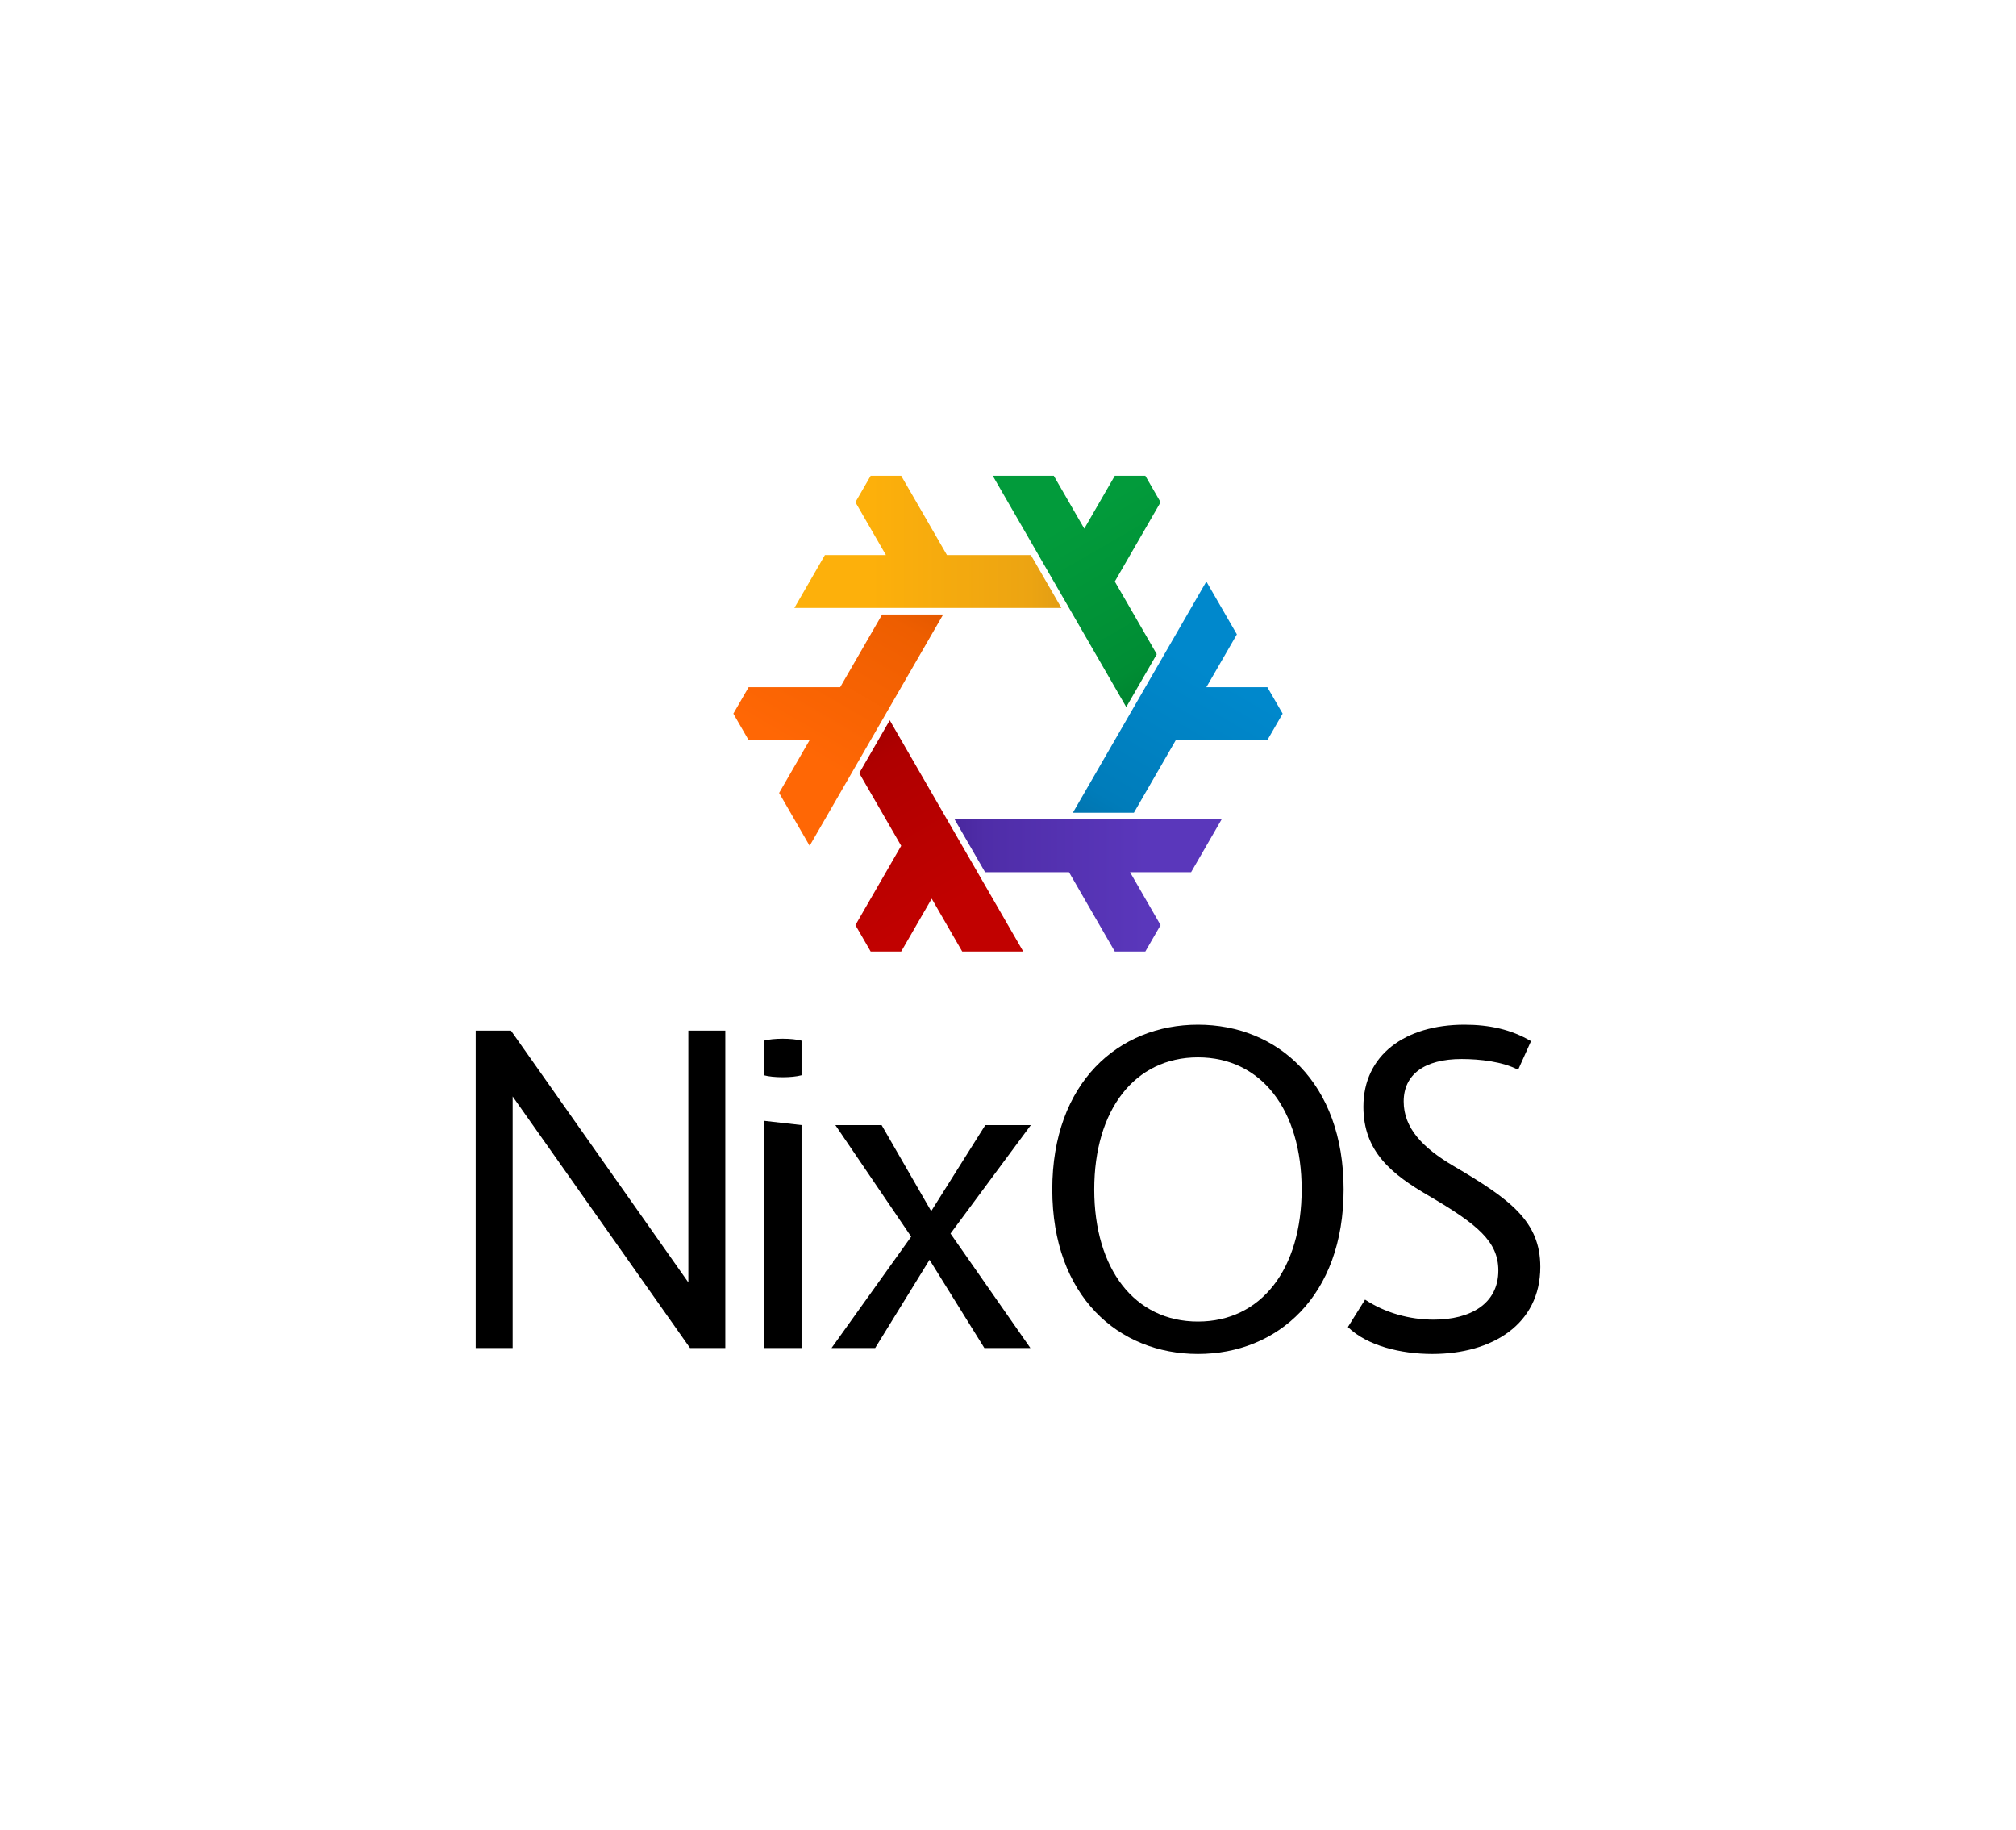 <svg xmlns="http://www.w3.org/2000/svg" viewBox="-4228.057 -2992.984 8456.115 7673.736"><defs><linearGradient gradientUnits="userSpaceOnUse" id="linear-gradient-44584babfef90c4cb32c8ee42b1193ba" x1="-320" x2="128" y1="-554.256" y2="221.703"><stop offset="0%" stop-color="#9e0000"></stop><stop offset="25%" stop-color="#af0000"></stop><stop offset="100%" stop-color="#c10100"></stop></linearGradient><linearGradient gradientUnits="userSpaceOnUse" id="linear-gradient-96af2d924a4fbf5b015c244addc578a8" x1="-320" x2="128" y1="-554.256" y2="221.703"><stop offset="0%" stop-color="#dc5500"></stop><stop offset="25%" stop-color="#ee5e00"></stop><stop offset="100%" stop-color="#ff6705"></stop></linearGradient><linearGradient gradientUnits="userSpaceOnUse" id="linear-gradient-33ff75d118a188d564af252422e7cc92" x1="-320" x2="128" y1="-554.256" y2="221.703"><stop offset="0%" stop-color="#db9917"></stop><stop offset="25%" stop-color="#eca412"></stop><stop offset="100%" stop-color="#fdb00b"></stop></linearGradient><linearGradient gradientUnits="userSpaceOnUse" id="linear-gradient-2a0b6b52f041088f95dc76196e6b4d88" x1="-320" x2="128" y1="-554.256" y2="221.703"><stop offset="0%" stop-color="#007f2d"></stop><stop offset="25%" stop-color="#008d34"></stop><stop offset="100%" stop-color="#029b3b"></stop></linearGradient><linearGradient gradientUnits="userSpaceOnUse" id="linear-gradient-c6751d2115edfa2506ed6789e247b928" x1="-320" x2="128" y1="-554.256" y2="221.703"><stop offset="0%" stop-color="#0270a8"></stop><stop offset="25%" stop-color="#007cba"></stop><stop offset="100%" stop-color="#0088cc"></stop></linearGradient><linearGradient gradientUnits="userSpaceOnUse" id="linear-gradient-6b2d1737e4a2ebfe17f3769056568c22" x1="-320" x2="128" y1="-554.256" y2="221.703"><stop offset="0%" stop-color="#452397"></stop><stop offset="25%" stop-color="#4f2da8"></stop><stop offset="100%" stop-color="#5a37bb"></stop></linearGradient></defs> <polygon fill="url(#linear-gradient-44584babfef90c4cb32c8ee42b1193ba)" points="-304 -304.841 -176 -526.543 384 443.405 128 443.405 -4.072608916703642e-14 221.703 -128 443.405 -256 443.405 -320 332.554 -128.0 0.0" transform="translate(-320 554.256) rotate(0 320 -554.256)"></polygon> <polygon fill="url(#linear-gradient-96af2d924a4fbf5b015c244addc578a8)" points="-304 -304.841 -176 -526.543 384 443.405 128 443.405 -4.072608916703642e-14 221.703 -128 443.405 -256 443.405 -320 332.554 -128.0 0.0" transform="translate(-320 554.256) rotate(60 320 -554.256)"></polygon> <polygon fill="url(#linear-gradient-33ff75d118a188d564af252422e7cc92)" points="-304 -304.841 -176 -526.543 384 443.405 128 443.405 -4.072608916703642e-14 221.703 -128 443.405 -256 443.405 -320 332.554 -128.0 0.0" transform="translate(-320 554.256) rotate(120 320 -554.256)"></polygon> <polygon fill="url(#linear-gradient-2a0b6b52f041088f95dc76196e6b4d88)" points="-304 -304.841 -176 -526.543 384 443.405 128 443.405 -4.072608916703642e-14 221.703 -128 443.405 -256 443.405 -320 332.554 -128.0 0.0" transform="translate(-320 554.256) rotate(180 320 -554.256)"></polygon> <polygon fill="url(#linear-gradient-c6751d2115edfa2506ed6789e247b928)" points="-304 -304.841 -176 -526.543 384 443.405 128 443.405 -4.072608916703642e-14 221.703 -128 443.405 -256 443.405 -320 332.554 -128.0 0.0" transform="translate(-320 554.256) rotate(240 320 -554.256)"></polygon> <polygon fill="url(#linear-gradient-6b2d1737e4a2ebfe17f3769056568c22)" points="-304 -304.841 -176 -526.543 384 443.405 128 443.405 -4.072608916703642e-14 221.703 -128 443.405 -256 443.405 -320 332.554 -128.0 0.0" transform="translate(-320 554.256) rotate(300 320 -554.256)"></polygon><g transform="translate(-2232.735 2660.43)"><path d="M 892.0 -1331.0 L 1047.0 -1331.0 L 1047.0 0.0 L 899.0 0.0 L 155.0 -1055.0 L 155.0 0.0 L 0.0 0.0 L 0.0 -1331.0 L 148.0 -1331.0 L 892.0 -275.0" fill="black"></path><path d="M 1366.783 -1144.0 L 1366.783 -1289.0 C 1326.783 -1300.0 1248.783 -1300.0 1208.783 -1289.0 L 1208.783 -1144.0 C 1248.783 -1133.0 1326.783 -1133.0 1366.783 -1144.0 M 1366.783 0.0 L 1366.783 -935.0 L 1208.783 -953.0 L 1208.783 0.0" fill="black"></path><path d="M 2328.614 -935.0 L 1991.614 -480.0 L 2326.614 0.0 L 2133.614 0.0 L 1903.614 -370.0 L 1675.614 0.0 L 1492.614 0.0 L 1826.614 -467.0 L 1508.614 -935.0 L 1702.614 -935.0 L 1910.614 -574.0 L 2137.614 -935.0" fill="black"></path><path d="M 3029.493 -1356.0 C 3362.493 -1356.0 3640.493 -1113.0 3640.493 -665.0 C 3640.493 -217.0 3362.493 25.0 3029.493 25.0 C 2696.493 25.0 2418.493 -217.0 2418.493 -665.0 C 2418.493 -1113.0 2696.493 -1356.0 3029.493 -1356.0 M 3029.493 -111.0 C 3295.493 -111.0 3464.493 -332.0 3464.493 -665.0 C 3464.493 -998.0 3295.493 -1219.0 3029.493 -1219.0 C 2763.493 -1219.0 2594.493 -998.0 2594.493 -665.0 C 2594.493 -332.0 2763.493 -111.0 3029.493 -111.0" fill="black"></path><path d="M 4012.47 25.0 C 3881.47 25.0 3739.47 -9.0 3658.47 -88.0 L 3730.47 -203.0 C 3815.47 -147.0 3917.47 -119.0 4018.47 -119.0 C 4171.47 -119.0 4289.47 -185.0 4289.47 -325.0 C 4289.47 -447.0 4201.47 -519.0 3998.47 -638.0 C 3843.47 -728.0 3723.47 -823.0 3723.47 -1012.0 C 3723.47 -1228.0 3897.47 -1356.0 4147.47 -1356.0 C 4251.47 -1356.0 4343.47 -1336.0 4426.47 -1287.0 L 4372.47 -1167.0 C 4307.47 -1201.0 4212.47 -1212.0 4135.47 -1212.0 C 3979.47 -1212.0 3892.47 -1147.0 3892.47 -1034.0 C 3892.47 -923.0 3971.47 -840.0 4100.47 -764.0 C 4339.47 -624.0 4465.47 -531.0 4465.47 -340.0 C 4465.47 -99.0 4262.47 25.0 4012.47 25.0" fill="black"></path></g></svg>